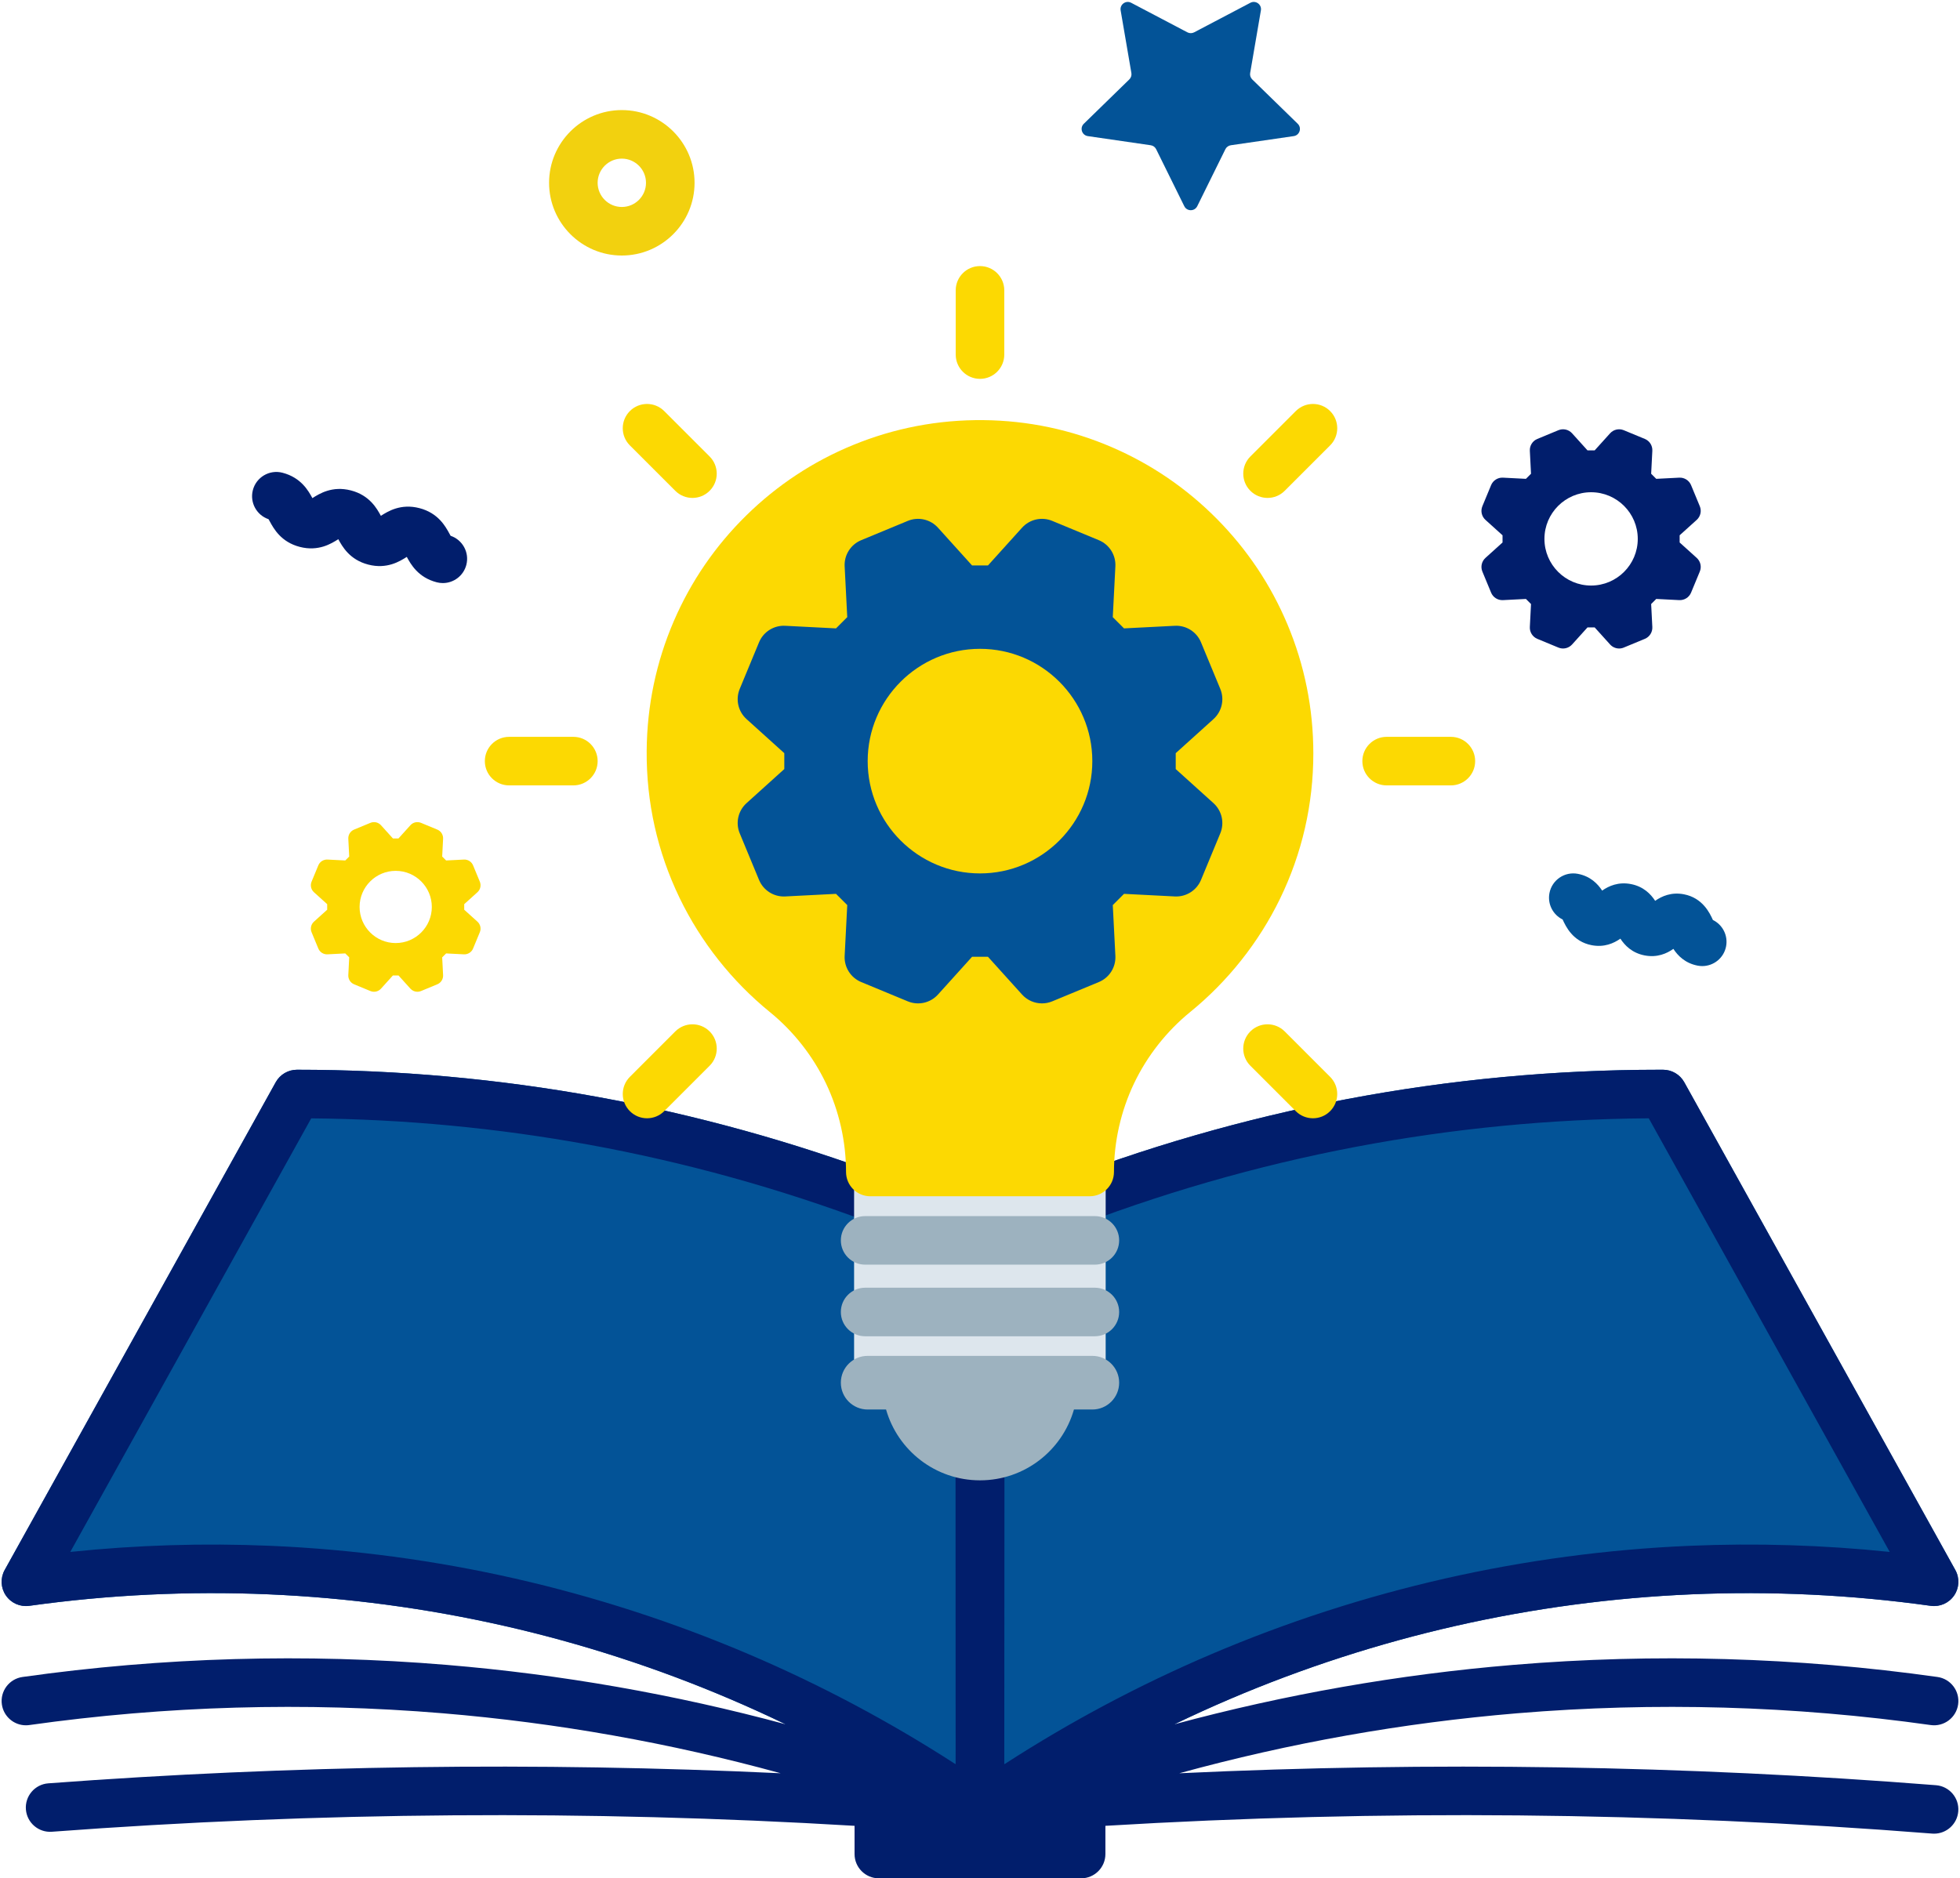 <?xml version="1.0" encoding="UTF-8"?>
<!DOCTYPE svg PUBLIC '-//W3C//DTD SVG 1.0//EN'
          'http://www.w3.org/TR/2001/REC-SVG-20010904/DTD/svg10.dtd'>
<svg height="2979.2" preserveAspectRatio="xMidYMid meet" version="1.0" viewBox="446.0 469.5 3108.0 2979.2" width="3108.0" xmlns="http://www.w3.org/2000/svg" xmlns:xlink="http://www.w3.org/1999/xlink" zoomAndPan="magnify"
><g
  ><g id="change1_3"
    ><path d="M3546.57,2959.68l-429.8-773.65c-6.79-12.22-19.67-19.8-33.66-19.8h-5.97c-165.58,0-332.02,15.63-494.7,46.47 c-162.68,30.83-323.3,77.19-477.39,137.78l-105.35,41.42l-146.26-55.1c-148.98-56.13-303.94-99.05-460.57-127.58 c-156.63-28.53-316.77-42.99-475.98-42.99c-13.98,0-26.87,7.58-33.66,19.8l-429.8,773.65c-7.09,12.76-6.35,28.44,1.91,40.48 c8.26,12.04,22.61,18.38,37.08,16.35c125.35-17.52,253-23.66,379.41-18.23c125.4,5.38,251.05,22.2,373.48,49.98 c122.42,27.78,243.03,66.86,358.46,116.13c116.36,49.67,228.86,110.31,334.37,180.22l40.39,26.77c0.78,0.53,1.59,1.03,2.42,1.5 c2.26,1.29,4.63,2.33,7.05,3.13c0,0,0,0,0.01,0c0.02,0.01,0.04,0.01,0.06,0.02c3.71,1.21,7.55,1.84,11.4,1.89c0.02,0,0.04,0,0.07,0 c0.15,0,0.31,0,0.46,0c4.28,0,8.57-0.71,12.67-2.15c0,0,0.01,0,0.01,0c0.02-0.01,0.04-0.01,0.07-0.02c0.01,0,0.01,0,0.02-0.01 c0.01-0.01,0.03-0.01,0.04-0.02c0.01,0,0.03-0.01,0.04-0.01c0,0,0,0,0,0c2.03-0.72,4.01-1.61,5.92-2.68 c0.01-0.01,0.02-0.01,0.03-0.01s0.02-0.01,0.03-0.01c0.91-0.51,1.79-1.05,2.65-1.63l40.38-26.76 c105.51-69.92,218.01-130.55,334.37-180.22c115.43-49.28,236.04-88.35,358.46-116.13c122.42-27.78,248.08-44.6,373.48-49.98 c126.4-5.43,254.05,0.71,379.41,18.23c14.45,2.02,28.82-4.31,37.08-16.35C3552.92,2988.12,3553.66,2972.44,3546.57,2959.68z" fill="#035397"
    /></g
    ><g id="change2_2"
    ><path d="M3515.94,3301.03c-397.74-31.41-800.65-37.73-1199.91-18.94c175.17-48.13,354.93-80.08,535.88-95.16 c218.21-18.18,438.79-11.9,655.62,18.68c21.06,2.97,40.53-11.69,43.5-32.75s-11.69-40.53-32.75-43.5 c-222.49-31.38-448.84-37.83-672.76-19.17c-181.35,15.11-361.55,46.73-537.31,94.21c29.06-14.03,58.41-27.38,88.02-40.02 c115.43-49.28,236.04-88.35,358.46-116.13c122.42-27.78,248.08-44.6,373.48-49.98c126.4-5.43,254.05,0.71,379.41,18.23 c14.45,2.02,28.82-4.31,37.08-16.35c8.26-12.04,9-27.71,1.91-40.48l-429.8-773.65c-6.79-12.22-19.67-19.8-33.66-19.8h-5.97 c-165.58,0-332.02,15.63-494.7,46.47c-162.68,30.83-323.3,77.19-477.39,137.78l-105.35,41.42l-146.26-55.1 c-148.98-56.13-303.94-99.05-460.57-127.58c-156.63-28.53-316.77-42.99-475.98-42.99c-13.98,0-26.87,7.58-33.66,19.8l-429.8,773.65 c-7.09,12.76-6.35,28.44,1.91,40.48c8.26,12.04,22.61,18.38,37.08,16.35c125.35-17.52,253-23.66,379.41-18.23 c125.4,5.38,251.05,22.2,373.48,49.98c122.42,27.78,243.03,66.86,358.46,116.13c29.61,12.64,58.97,25.99,88.02,40.02 c-175.77-47.48-355.96-79.1-537.32-94.21c-223.92-18.66-450.27-12.21-672.76,19.17c-21.05,2.97-35.72,22.44-32.75,43.5 c2.71,19.23,19.19,33.13,38.07,33.13c1.79,0,3.6-0.12,5.42-0.38c216.82-30.58,437.41-36.86,655.62-18.68 c180.94,15.08,360.7,47.03,535.86,95.15c-386.36-18.18-776.14-12.85-1161.35,15.98c-21.26,1.59-37.17,20.18-35.5,41.43v0 c1.67,21.14,20.12,36.94,41.26,35.35c422.28-31.6,850.1-34.75,1272.76-9.39v44.76c0,21.26,17.24,38.5,38.5,38.5h320.76 c21.26,0,38.5-17.24,38.5-38.5v-44.76c435.42-26.13,876.32-22,1311,12.32c1.03,0.08,2.06,0.12,3.07,0.12 c19.89,0,36.75-15.31,38.34-35.47C3552.96,3321.24,3537.14,3302.7,3515.94,3301.03z M1262.35,2973.16 c-126.93-28.81-257.21-46.24-387.22-51.82c-105.7-4.54-212.24-1.28-317.69,9.69l382.06-687.7c147.14,1.3,294.9,15.29,439.58,41.64 c152.09,27.7,302.56,69.38,447.22,123.88l160.13,60.33c8.93,3.36,18.79,3.29,27.66-0.2l119.14-46.85 c149.63-58.83,305.59-103.85,463.55-133.79c152.51-28.91,308.43-44.06,463.7-45.07l382.08,687.75 c-105.45-10.96-212-14.22-317.69-9.69c-130.01,5.58-260.29,23.01-387.22,51.82c-126.93,28.81-251.97,69.32-371.65,120.41 c-113.35,48.39-223.17,106.81-326.76,173.82h-0.74l0.34-569.26c0-21.26-77.69-18.73-77.67,2.54 c0.16,139.76,0.05,489.21,0.19,566.72h-0.6c-103.59-67.01-213.41-125.44-326.76-173.82 C1514.32,3042.48,1389.28,3001.97,1262.35,2973.16z" fill="#011e6c"
    /></g
    ><g id="change2_3"
    ><path d="M3136.52,1354.39l-27.09-24.46v-11.4l27.09-24.46c6.05-5.46,8-14.13,4.88-21.65l-13.85-33.44 c-3.12-7.53-10.65-12.28-18.77-11.86l-36.45,1.86l-8.06-8.06l1.86-36.45c0.42-8.13-4.33-15.65-11.86-18.77l-33.44-13.85 c-7.52-3.12-16.2-1.16-21.66,4.89l-24.46,27.09h-11.4l-24.46-27.09c-5.46-6.05-14.13-8-21.66-4.89l-33.44,13.85 c-7.52,3.12-12.27,10.63-11.86,18.77l1.86,36.45l-8.06,8.06l-36.45-1.86c-8.13-0.42-15.65,4.33-18.77,11.86l-13.85,33.44 c-3.12,7.52-1.16,16.2,4.89,21.66l27.09,24.46v11.4l-27.09,24.46c-6.05,5.46-8,14.13-4.89,21.66l13.85,33.44 c3.12,7.53,10.64,12.28,18.77,11.86l36.45-1.86l8.06,8.06l-1.86,36.45c-0.42,8.13,4.33,15.65,11.86,18.77l33.44,13.85 c7.52,3.12,16.2,1.16,21.66-4.89l24.46-27.09h11.4l24.46,27.09c3.73,4.13,8.96,6.35,14.29,6.35c2.48,0,4.98-0.48,7.36-1.47 l33.44-13.85c7.52-3.12,12.27-10.63,11.86-18.77l-1.86-36.45l8.06-8.06l36.45,1.86c8.13,0.42,15.65-4.33,18.77-11.86l13.85-33.44 C3144.52,1368.52,3142.56,1359.85,3136.52,1354.39z M2969.03,1398.24c-40.8,0-74-33.2-74-74c0-40.8,33.2-74,74-74 c40.8,0,74,33.2,74,74C3043.04,1365.04,3009.84,1398.24,2969.03,1398.24z" fill="#011e6c"
    /></g
    ><g id="change3_2"
    ><path d="M1203.09,1931.35l-20.97-18.93v-8.82l20.97-18.93c4.68-4.22,6.19-10.94,3.78-16.76l-10.72-25.88 c-2.41-5.82-8.24-9.5-14.52-9.18l-28.21,1.44l-6.24-6.24l1.44-28.21c0.32-6.3-3.35-12.11-9.18-14.52l-25.88-10.72 c-5.82-2.41-12.54-0.9-16.76,3.78l-18.93,20.97h-8.82l-18.93-20.97c-4.22-4.68-10.94-6.19-16.76-3.78l-25.88,10.72 c-5.82,2.41-9.5,8.23-9.18,14.52l1.44,28.21l-6.24,6.24l-28.21-1.44c-6.29-0.32-12.11,3.35-14.52,9.18l-10.72,25.88 c-2.41,5.82-0.9,12.54,3.78,16.76l20.97,18.93v8.82l-20.97,18.93c-4.68,4.22-6.19,10.94-3.78,16.76l10.72,25.88 c2.41,5.82,8.24,9.5,14.52,9.18l28.21-1.44l6.24,6.24l-1.44,28.21c-0.32,6.3,3.35,12.11,9.18,14.52l25.88,10.72 c5.82,2.41,12.54,0.9,16.76-3.78l18.93-20.97h8.82l18.93,20.97c2.89,3.2,6.93,4.92,11.06,4.92c1.92,0,3.85-0.37,5.7-1.13 l25.88-10.72c5.82-2.41,9.5-8.23,9.18-14.52l-1.44-28.21l6.24-6.24l28.21,1.44c6.29,0.32,12.11-3.35,14.52-9.18l10.72-25.88 C1209.29,1942.29,1207.77,1935.58,1203.09,1931.35z M1073.47,1965.29c-31.58,0-57.27-25.69-57.27-57.27 c0-31.58,25.69-57.27,57.27-57.27c31.58,0,57.27,25.69,57.27,57.27C1130.74,1939.6,1105.05,1965.29,1073.47,1965.29z" fill="#fcd902"
    /></g
    ><g fill="#fcd902" id="change3_3"
    ><path d="M2746.68,1638.21h-101.87c-21.26,0-38.5,17.24-38.5,38.5s17.24,38.5,38.5,38.5h101.87 c21.26,0,38.5-17.24,38.5-38.5S2767.95,1638.21,2746.68,1638.21z"
      /><path d="M1355.19,1638.21h-101.87c-21.26,0-38.5,17.24-38.5,38.5s17.24,38.5,38.5,38.5h101.87 c21.26,0,38.5-17.24,38.5-38.5S1376.45,1638.21,1355.19,1638.21z"
      /><path d="M2500.76,1121.5l-72.03,72.03c-15.04,15.04-15.04,39.41,0,54.45c7.52,7.52,17.37,11.28,27.22,11.28 c9.85,0,19.71-3.76,27.22-11.28l72.03-72.03c15.04-15.04,15.04-39.41,0-54.45S2515.8,1106.47,2500.76,1121.5z"
      /><path d="M1516.83,2105.44l-72.03,72.04c-15.04,15.04-15.04,39.41,0,54.45c7.52,7.52,17.37,11.28,27.22,11.28 s19.71-3.76,27.22-11.28l72.03-72.04c15.04-15.04,15.04-39.41,0-54.45S1531.86,2090.4,1516.83,2105.44z"
      /><path d="M2000,891.53c-21.26,0-38.5,17.24-38.5,38.5v101.87c0,21.26,17.24,38.5,38.5,38.5 c21.26,0,38.5-17.24,38.5-38.5V930.03C2038.5,908.76,2021.26,891.53,2000,891.53z"
      /><path d="M2483.17,2105.44c-15.04-15.04-39.41-15.04-54.45,0s-15.04,39.41,0,54.45l72.03,72.04 c7.52,7.52,17.37,11.28,27.22,11.28c9.85,0,19.71-3.76,27.22-11.28c15.04-15.04,15.04-39.41,0-54.45L2483.17,2105.44z"
      /><path d="M1499.24,1121.5c-15.04-15.04-39.41-15.04-54.45,0s-15.04,39.41,0,54.45l72.03,72.03 c7.52,7.52,17.37,11.28,27.22,11.28s19.71-3.76,27.22-11.28c15.04-15.04,15.04-39.41,0-54.45L1499.24,1121.5z"
    /></g
    ><g id="change1_4"
    ><path d="M2339.58,520.78l89.17-46.88c8.43-4.43,18.28,2.73,16.67,12.11l-17.03,99.3c-0.64,3.73,0.6,7.53,3.3,10.17 l72.14,70.32c6.82,6.65,3.06,18.22-6.37,19.59l-99.7,14.49c-3.74,0.54-6.98,2.89-8.65,6.28l-44.59,90.34 c-4.21,8.54-16.39,8.54-20.6,0l-44.59-90.34c-1.67-3.39-4.91-5.74-8.65-6.28l-99.7-14.49c-9.42-1.37-13.18-12.95-6.37-19.59 l72.14-70.32c2.71-2.64,3.94-6.44,3.3-10.17l-17.03-99.3c-1.61-9.38,8.24-16.54,16.67-12.11l89.17,46.88 C2332.23,522.54,2336.23,522.54,2339.58,520.78z" fill="#035397"
    /></g
    ><g id="change4_1"
    ><path d="M1432.03,874.79c-63.6,0-115.35-51.74-115.35-115.34c0-63.6,51.74-115.35,115.35-115.35 c63.6,0,115.34,51.74,115.34,115.35C1547.38,823.05,1495.64,874.79,1432.03,874.79z M1432.03,721.1 c-21.14,0-38.35,17.2-38.35,38.35s17.2,38.34,38.35,38.34s38.34-17.2,38.34-38.34S1453.18,721.1,1432.03,721.1z" fill="#f2d10f"
    /></g
    ><g id="change2_1"
    ><path d="M1148.22,1394.31c-3.19,0-6.43-0.4-9.66-1.23c-29.67-7.67-41.27-28.84-47.51-40.3 c-11.01,7-31.43,19.89-61.09,12.22c-29.66-7.67-41.27-28.83-47.51-40.29c-11.01,7-31.43,19.89-61.08,12.22 c-29.76-7.69-41.34-28.97-47.57-40.4c-0.59-1.09-1.31-2.41-1.93-3.49c-18.94-6.4-30-26.44-24.92-46.1 c5.32-20.59,26.32-32.96,46.91-27.64c29.66,7.67,41.27,28.83,47.51,40.29c11.01-7,31.43-19.88,61.08-12.22 c29.66,7.67,41.27,28.84,47.51,40.29c11.01-7,31.43-19.89,61.09-12.22c29.76,7.69,41.35,28.97,47.57,40.4 c0.59,1.09,1.31,2.41,1.94,3.49c18.94,6.4,30.01,26.44,24.92,46.1C1180.98,1382.79,1165.35,1394.31,1148.22,1394.31z M874.57,1293.84h0.01H874.57z" fill="#011e6c"
    /></g
    ><g id="change1_2"
    ><path d="M3145.31,2001.8c-2.42,0-4.87-0.23-7.34-0.7c-19.91-3.84-31.52-15.89-38.46-26.59 c-10.43,7.35-25.68,14.22-45.59,10.38c-19.91-3.84-31.52-15.89-38.46-26.6c-10.43,7.35-25.68,14.22-45.6,10.38 c-29.98-5.78-41.13-30.16-45.89-40.57c-0.03-0.07-0.06-0.14-0.1-0.21c-15.24-7.45-24.24-24.43-20.87-41.88 c4.03-20.88,24.22-34.54,45.1-30.51c19.91,3.84,31.52,15.89,38.46,26.6c10.43-7.35,25.68-14.22,45.6-10.38 c19.91,3.84,31.52,15.89,38.46,26.59c10.43-7.35,25.68-14.22,45.59-10.38c29.98,5.78,41.13,30.16,45.89,40.57 c0.03,0.07,0.06,0.14,0.1,0.21c15.24,7.45,24.23,24.43,20.87,41.88C3179.52,1989,3163.39,2001.8,3145.31,2001.8z" fill="#035397"
    /></g
    ><g id="change5_1"
    ><path d="M1800.35 2337.87H2199.28V2673.16H1800.35z" fill="#dde6ed"
    /></g
    ><g id="change6_1"
    ><path d="M1817.84,2475.37h364.32c21.26,0,38.5-17.24,38.5-38.5s-17.24-38.5-38.5-38.5h-364.32 c-21.26,0-38.5,17.24-38.5,38.5S1796.57,2475.37,1817.84,2475.37z" fill="#9db2bf"
    /></g
    ><g id="change6_2"
    ><path d="M2182.16,2511.95h-364.32c-21.26,0-38.5,17.24-38.5,38.5s17.24,38.5,38.5,38.5h364.32 c21.26,0,38.5-17.24,38.5-38.5S2203.42,2511.95,2182.16,2511.95z" fill="#9db2bf"
    /></g
    ><g id="change6_3"
    ><path d="M2178.11,2620.04h-356.22c-23.5,0-42.55,19.05-42.55,42.55s19.05,42.55,42.55,42.55h29.15 c18.49,64.85,78.18,112.33,148.96,112.33c70.78,0,130.47-47.48,148.96-112.33h29.15c23.5,0,42.55-19.05,42.55-42.55 S2201.61,2620.04,2178.11,2620.04z" fill="#9db2bf"
    /></g
    ><g id="change3_1"
    ><path d="M1826.07,2366.91c-10.21,0-20-4.06-27.22-11.28s-11.28-17.01-11.28-27.22c0-48.28-10.99-96.85-31.78-140.48 c-20.78-43.59-51.59-82.76-89.11-113.28c-60.08-48.87-109.55-111.46-143.07-181c-35.2-73.03-52.75-151.47-52.16-233.14 c0.52-71.62,15.01-140.92,43.08-206c27.12-62.86,65.7-119.15,114.69-167.29c49.01-48.17,106-85.79,169.38-111.83 c65.6-26.95,135.21-40.26,206.86-39.52c70.76,0.72,139.34,15.2,203.85,43.04c62.33,26.91,118.26,65.11,166.24,113.54 c48,48.46,85.67,104.77,111.97,167.39c27.24,64.85,41.05,133.67,41.05,204.57c0,80.89-17.81,158.55-52.93,230.8 c-33.46,68.84-82.62,130.84-142.16,179.31c-37.56,30.57-68.41,69.78-89.21,113.37c-20.83,43.65-31.84,92.23-31.84,140.51 c0,21.26-17.24,38.5-38.5,38.5L1826.07,2366.91z" fill="#fcd902"
    /></g
    ><g id="change1_1"
    ><path d="M2370.24,1743.37l-59.88-54.06v-25.2l59.88-54.06c13.36-12.07,17.69-31.24,10.8-47.87l-30.61-73.91 c-6.89-16.64-23.52-27.14-41.49-26.21l-80.57,4.12l-17.82-17.82l4.12-80.57c0.92-17.98-9.58-34.6-26.21-41.49l-73.91-30.62 c-16.63-6.89-35.8-2.57-47.87,10.8l-54.06,59.88h-25.2l-54.06-59.88c-12.07-13.36-31.24-17.69-47.87-10.8l-73.91,30.62 c-16.63,6.89-27.13,23.5-26.21,41.49l4.12,80.57l-17.82,17.82l-80.57-4.12c-17.97-0.92-34.6,9.58-41.49,26.21l-30.62,73.91 c-6.89,16.63-2.57,35.81,10.8,47.87l59.88,54.06v25.2l-59.88,54.06c-13.36,12.07-17.69,31.24-10.8,47.87l30.62,73.91 c6.89,16.63,23.51,27.15,41.49,26.21l80.57-4.12l17.82,17.82l-4.12,80.57c-0.92,17.98,9.58,34.6,26.21,41.49l73.91,30.62 c16.63,6.89,35.81,2.57,47.87-10.8l54.06-59.88h25.2l54.06,59.88c8.24,9.13,19.8,14.04,31.6,14.04c5.47,0,11-1.06,16.27-3.24 l73.91-30.62c16.64-6.89,27.13-23.5,26.22-41.49l-4.12-80.57l17.82-17.82l80.57,4.12c17.96,0.92,34.6-9.58,41.49-26.21 l30.61-73.91C2387.93,1774.61,2383.6,1755.44,2370.24,1743.37z M2000,1854.83c-98.21,0-178.11-79.9-178.11-178.11 c0-98.21,79.9-178.11,178.11-178.11c98.21,0,178.11,79.9,178.11,178.11C2178.11,1774.92,2098.21,1854.83,2000,1854.83z" fill="#035397"
    /></g
  ></g
></svg
>
